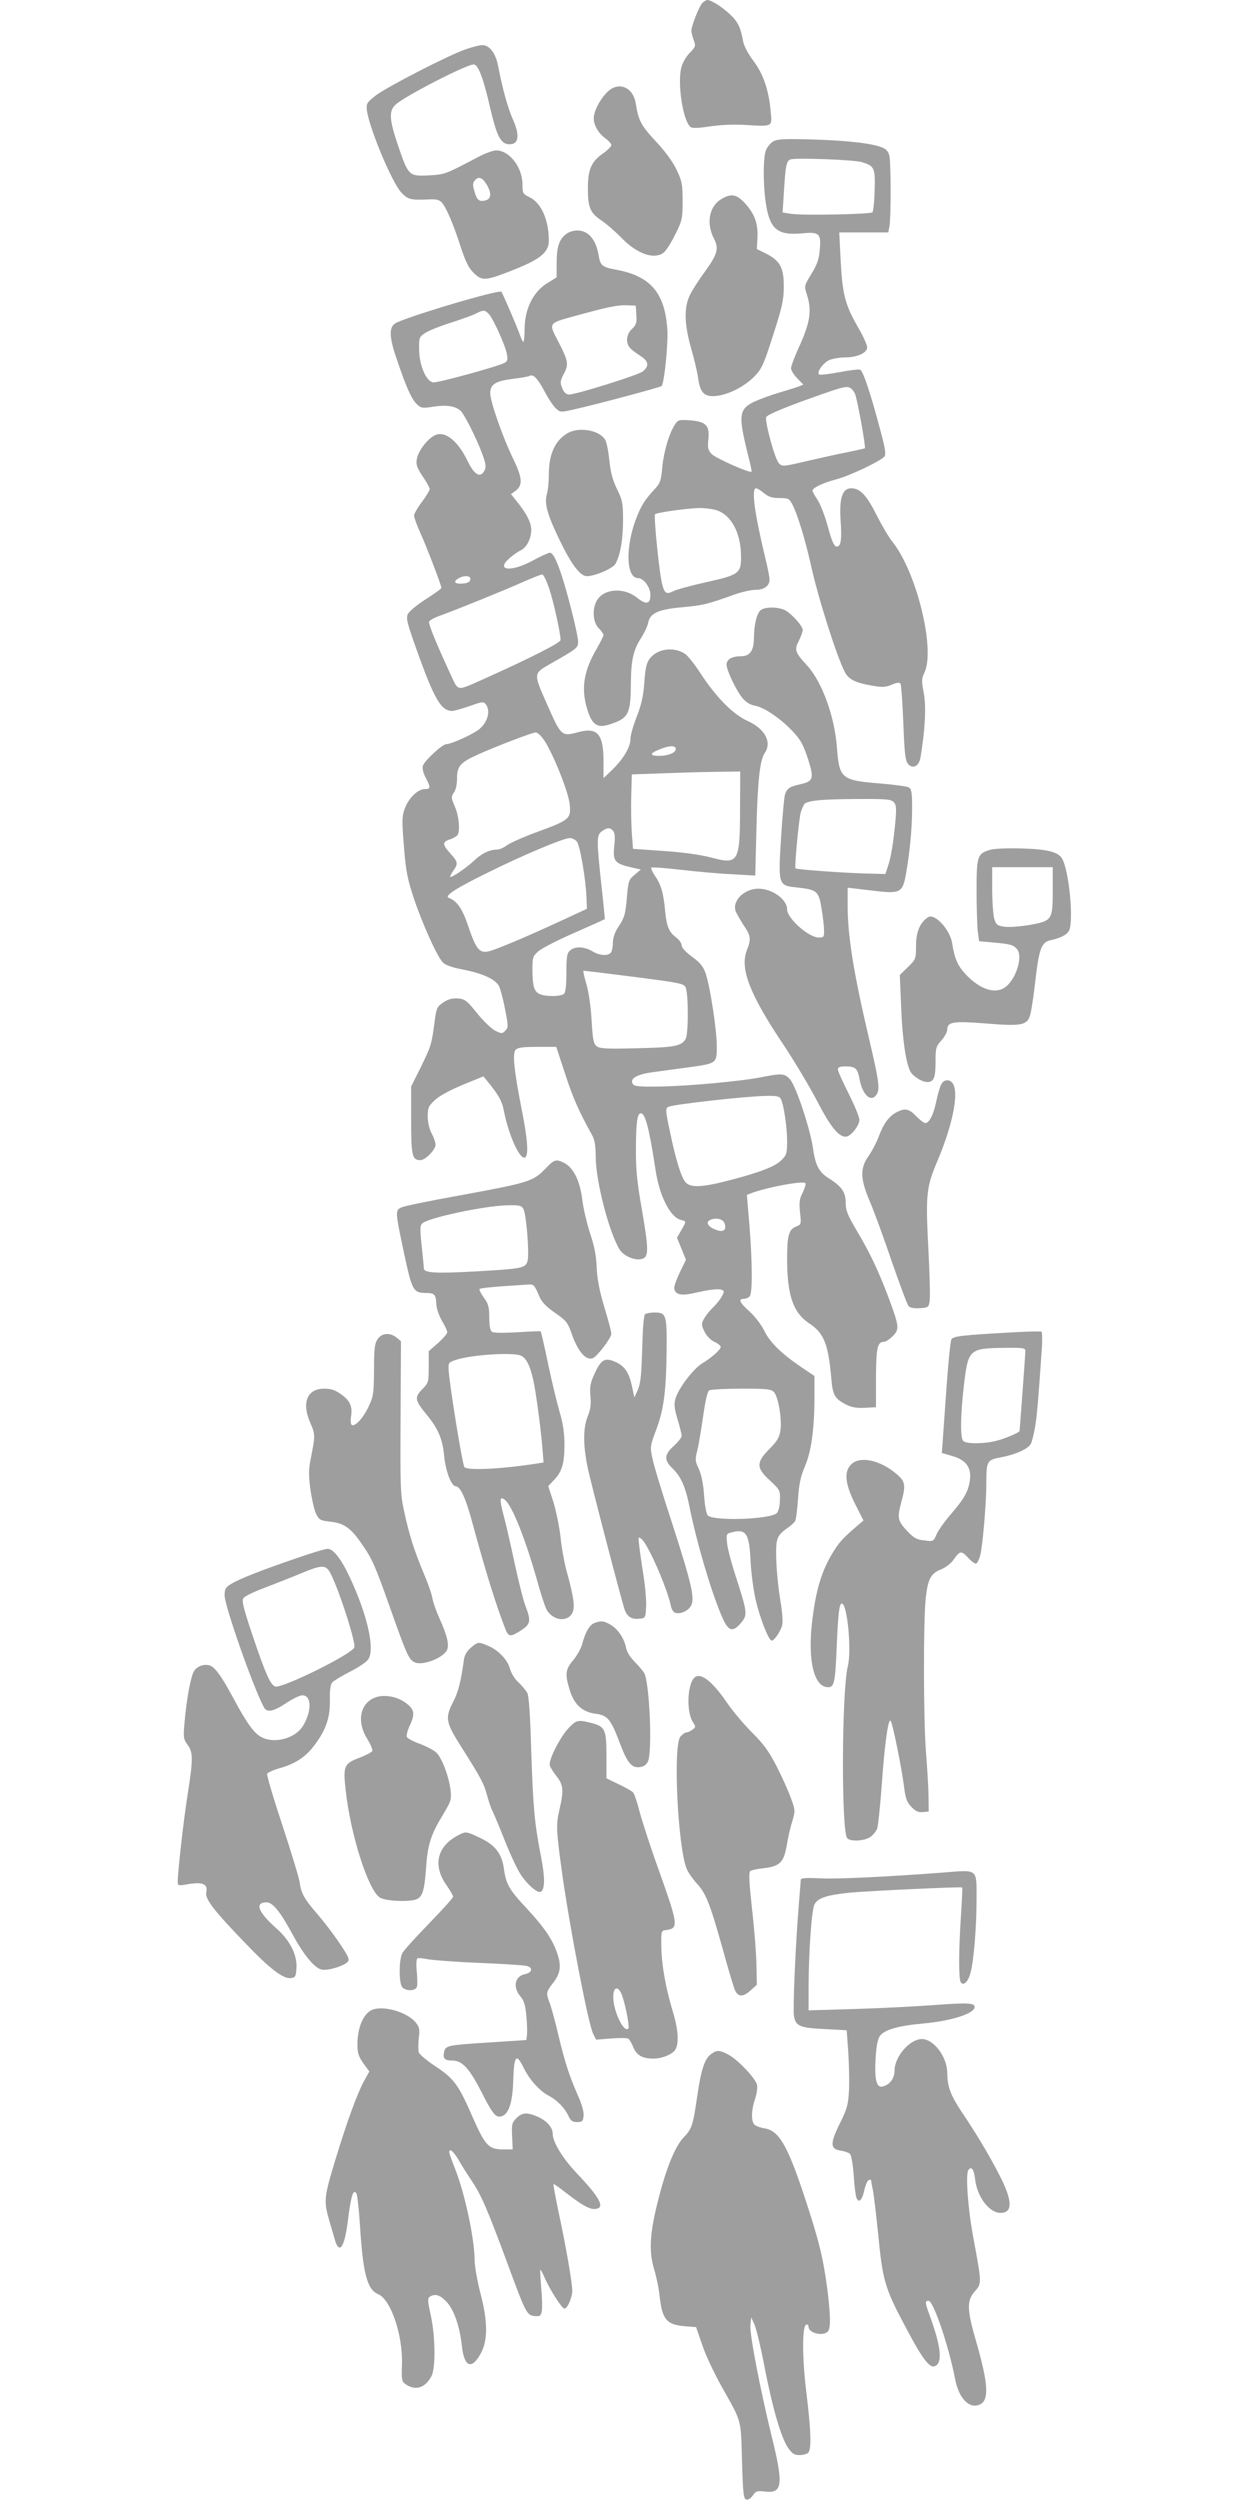 <?xml version="1.0" standalone="no"?>
<!DOCTYPE svg PUBLIC "-//W3C//DTD SVG 20010904//EN"
 "http://www.w3.org/TR/2001/REC-SVG-20010904/DTD/svg10.dtd">
<svg version="1.0" xmlns="http://www.w3.org/2000/svg"
 width="640pt" height="1280pt" viewBox="0 0 640 1280"
 preserveAspectRatio="xMidYMid meet">
<g transform="translate(0,1280) scale(0.1,-0.1)"
fill="#9e9e9e" stroke="none">
<path d="M3596 12785 c-16 -17 -56 -117 -56 -142 0 -9 5 -31 12 -49 11 -30 9
-34 -20 -64 -17 -17 -37 -50 -43 -73 -22 -81 7 -274 46 -307 9 -7 37 -7 101 3
56 8 124 11 184 7 137 -8 134 -10 126 69 -10 111 -38 193 -89 260 -27 36 -49
78 -52 99 -13 72 -27 101 -69 140 -42 39 -95 72 -115 72 -5 0 -16 -7 -25 -15z"/>
<path d="M2385 12548 c-89 -31 -402 -192 -460 -236 -45 -35 -50 -42 -47 -73 9
-87 128 -373 177 -425 34 -36 48 -39 140 -35 39 2 54 -2 67 -16 23 -26 59
-109 97 -228 26 -78 40 -107 68 -134 43 -41 58 -40 209 20 132 53 174 88 174
147 0 107 -39 194 -100 223 -33 16 -35 20 -35 65 0 88 -67 174 -135 174 -15 0
-59 -16 -96 -36 -167 -88 -166 -87 -249 -92 -101 -5 -104 -2 -156 150 -46 135
-49 179 -14 212 46 43 363 206 400 206 23 0 49 -66 85 -224 36 -154 57 -190
108 -184 39 4 42 53 7 129 -25 57 -52 153 -75 273 -13 66 -45 106 -82 105 -13
0 -50 -10 -83 -21z m105 -690 c28 -46 26 -76 -4 -84 -33 -8 -43 0 -57 46 -9
31 -9 43 1 55 19 23 38 18 60 -17z"/>
<path d="M3133 12347 c-42 -23 -93 -107 -93 -152 0 -37 23 -76 59 -103 17 -12
31 -28 31 -35 0 -7 -21 -28 -46 -45 -57 -41 -74 -81 -74 -175 0 -99 11 -126
68 -165 27 -18 73 -58 103 -89 79 -82 166 -113 215 -78 12 8 39 49 60 92 37
74 39 83 39 173 0 86 -3 102 -31 161 -20 42 -58 94 -107 146 -75 81 -88 105
-102 194 -11 70 -68 106 -122 76z"/>
<path d="M3959 12076 c-15 -9 -32 -30 -38 -47 -14 -39 -14 -171 -1 -263 20
-139 59 -172 184 -161 92 9 101 0 93 -86 -4 -47 -14 -75 -43 -122 -36 -59 -37
-61 -24 -101 27 -83 19 -141 -32 -257 -27 -58 -48 -114 -48 -124 0 -11 14 -34
32 -52 l31 -32 -24 -10 c-14 -5 -58 -19 -99 -31 -41 -12 -98 -33 -127 -46 -81
-39 -84 -69 -32 -278 11 -43 19 -80 17 -81 -9 -9 -186 70 -205 91 -18 20 -21
31 -16 76 7 70 -13 90 -96 96 -54 4 -60 2 -75 -21 -30 -45 -58 -141 -65 -219
-6 -68 -11 -82 -37 -110 -53 -57 -72 -87 -98 -156 -55 -146 -50 -302 11 -302
28 0 63 -47 63 -85 0 -49 -21 -53 -69 -15 -70 56 -175 46 -208 -20 -22 -44
-16 -108 12 -136 14 -14 25 -30 25 -35 0 -6 -16 -37 -34 -69 -67 -114 -82
-204 -50 -309 21 -72 46 -95 92 -86 20 4 53 15 74 26 47 24 58 60 58 189 1
118 12 171 52 233 17 26 34 62 37 80 10 48 52 67 176 78 105 10 126 15 260 63
39 14 89 26 112 26 46 0 73 20 73 53 0 12 -9 60 -21 107 -56 233 -73 360 -48
360 6 0 24 -11 41 -25 23 -19 41 -25 79 -25 46 0 50 -2 68 -37 26 -52 64 -178
91 -298 37 -171 133 -473 175 -555 19 -38 55 -56 137 -70 55 -10 71 -9 103 4
28 12 40 13 46 5 3 -6 10 -96 14 -200 6 -157 10 -193 24 -210 24 -29 57 -12
64 33 23 136 30 260 17 328 -12 63 -12 75 3 106 57 119 -40 515 -163 669 -18
22 -54 83 -81 136 -52 104 -85 139 -131 139 -45 0 -62 -50 -54 -165 7 -103 1
-137 -23 -133 -11 2 -24 33 -42 100 -14 53 -38 115 -52 137 -15 22 -27 44 -27
49 0 14 54 40 119 57 68 17 229 94 249 117 9 11 5 40 -19 129 -52 197 -90 310
-105 316 -7 3 -57 -3 -109 -13 -52 -10 -98 -15 -102 -11 -12 13 22 60 54 74
18 7 53 13 78 13 64 0 115 23 115 52 0 12 -22 61 -50 108 -63 110 -77 165 -86
339 l-7 141 125 0 126 0 6 31 c8 41 8 317 0 359 -5 24 -15 36 -38 45 -50 21
-179 36 -361 41 -140 4 -175 2 -196 -10z m453 -106 c65 -19 70 -30 66 -146 -1
-56 -7 -106 -11 -111 -11 -10 -353 -17 -414 -8 l-46 7 7 111 c8 132 13 154 34
161 30 9 326 -2 364 -14z m-56 -1158 c6 -4 16 -16 21 -27 11 -20 57 -275 51
-280 -2 -2 -41 -10 -88 -20 -47 -9 -141 -30 -210 -46 -120 -28 -125 -29 -142
-11 -20 19 -73 214 -65 236 5 14 114 58 292 120 105 37 123 40 141 28z m-692
-623 c78 -22 129 -114 130 -236 1 -88 -8 -96 -179 -134 -77 -17 -153 -38 -168
-46 -34 -17 -44 -12 -56 33 -15 53 -45 353 -37 361 9 9 161 30 226 32 25 0 63
-4 84 -10z"/>
<path d="M3692 11780 c-61 -37 -77 -123 -37 -201 27 -51 19 -80 -46 -170 -34
-46 -70 -103 -80 -127 -28 -63 -24 -148 10 -267 16 -55 32 -124 36 -154 10
-74 33 -95 95 -88 64 8 143 49 194 101 37 39 47 61 95 212 46 142 54 181 54
245 1 96 -19 134 -88 169 l-50 25 3 53 c4 75 -12 122 -59 176 -46 52 -74 58
-127 26z"/>
<path d="M2902 11604 c-38 -26 -52 -67 -52 -149 l0 -75 -50 -31 c-69 -43 -112
-128 -114 -228 0 -39 -3 -71 -6 -71 -4 0 -12 17 -19 38 -17 47 -88 212 -94
218 -13 13 -495 -131 -544 -162 -33 -21 -30 -74 11 -191 47 -139 74 -198 101
-223 21 -20 28 -21 86 -12 64 10 109 3 136 -20 19 -15 84 -145 113 -224 18
-50 20 -66 10 -84 -21 -39 -51 -22 -85 48 -53 110 -121 161 -173 131 -38 -21
-82 -81 -88 -120 -5 -28 1 -44 30 -88 20 -29 36 -58 36 -65 0 -7 -18 -37 -40
-66 -22 -29 -40 -61 -40 -70 0 -10 14 -48 31 -86 32 -70 109 -271 109 -284 0
-4 -36 -30 -80 -58 -44 -28 -85 -62 -92 -76 -10 -22 -3 -48 47 -188 89 -249
124 -308 180 -308 11 0 52 12 90 25 65 23 71 24 83 8 27 -37 5 -102 -46 -135
-45 -29 -135 -68 -157 -68 -20 0 -112 -85 -120 -111 -4 -12 2 -37 14 -60 27
-51 26 -59 -3 -59 -36 0 -82 -44 -102 -96 -16 -42 -17 -60 -6 -197 10 -129 18
-166 51 -267 43 -128 117 -293 147 -326 13 -15 46 -27 104 -38 105 -21 166
-50 185 -85 7 -15 22 -69 31 -119 17 -86 17 -93 1 -109 -15 -16 -19 -16 -50
-1 -19 9 -61 49 -94 90 -53 66 -63 73 -99 76 -29 2 -49 -4 -74 -20 -33 -23
-36 -28 -46 -109 -15 -109 -17 -115 -72 -228 l-47 -94 0 -172 c0 -182 5 -205
47 -205 26 0 78 53 78 79 0 12 -9 38 -20 58 -12 23 -20 57 -20 87 0 44 4 53
37 84 24 22 78 51 143 78 l105 43 18 -22 c59 -72 77 -103 87 -155 24 -125 83
-254 109 -238 18 12 13 93 -19 251 -38 196 -47 280 -30 300 10 11 35 15 110
15 l98 0 46 -140 c40 -123 69 -188 138 -313 13 -23 18 -55 18 -112 1 -123 67
-381 122 -472 21 -35 82 -60 117 -48 33 10 32 50 -1 243 -26 148 -33 214 -32
317 0 135 7 185 25 185 23 0 43 -78 75 -288 20 -135 75 -244 130 -258 29 -7
29 -6 2 -53 l-22 -38 23 -56 23 -57 -32 -66 c-17 -36 -30 -72 -28 -81 6 -31
33 -38 95 -25 88 20 130 25 148 18 14 -5 14 -9 1 -33 -8 -16 -29 -41 -46 -58
-17 -16 -38 -43 -46 -58 -14 -25 -13 -32 3 -65 11 -22 31 -43 50 -52 18 -8 33
-20 33 -26 0 -14 -46 -55 -94 -84 -45 -27 -121 -126 -137 -179 -9 -31 -7 -49
10 -108 12 -38 21 -77 21 -85 0 -8 -18 -31 -40 -51 -49 -44 -51 -72 -9 -113
45 -43 69 -95 90 -203 35 -173 105 -414 161 -548 35 -86 58 -95 103 -41 33 39
31 54 -25 228 -23 69 -44 148 -47 176 -5 47 -4 51 18 57 79 22 95 -1 102 -148
3 -60 15 -150 27 -200 21 -91 66 -205 81 -205 14 0 47 50 54 80 4 16 0 71 -9
122 -20 122 -28 264 -18 308 5 24 19 42 46 61 21 14 42 32 47 41 5 8 11 60 15
114 5 77 13 114 35 166 33 76 49 192 49 358 l0 105 -67 45 c-103 70 -162 128
-190 187 -15 30 -47 72 -74 97 -52 46 -61 66 -31 66 10 0 23 5 30 12 15 15 15
163 -1 367 l-13 153 23 9 c82 31 268 65 277 51 3 -5 -4 -26 -14 -48 -17 -31
-19 -50 -14 -101 7 -61 6 -63 -20 -73 -37 -14 -46 -46 -46 -164 0 -189 31
-278 115 -333 73 -48 96 -105 111 -278 7 -88 17 -106 77 -137 28 -14 54 -18
95 -16 l57 3 0 151 c1 155 7 184 42 184 8 0 28 13 44 29 35 35 33 50 -21 196
-52 138 -97 233 -164 345 -46 78 -56 102 -56 141 0 55 -20 84 -85 125 -53 34
-70 65 -84 164 -16 100 -87 313 -117 345 -27 29 -43 30 -139 11 -100 -21 -380
-47 -529 -49 -103 -2 -128 1 -136 13 -17 27 19 49 100 60 41 6 123 17 183 25
147 20 147 20 147 108 0 82 -33 299 -56 370 -13 38 -27 56 -70 88 -33 24 -54
47 -54 59 0 11 -13 29 -29 41 -36 27 -48 55 -56 139 -8 89 -21 131 -51 175
-14 20 -22 40 -19 43 3 3 70 -2 148 -11 78 -9 196 -20 263 -23 l121 -7 6 239
c6 248 18 352 42 388 39 55 2 125 -88 165 -75 34 -163 124 -242 246 -29 45
-64 88 -77 97 -59 39 -143 27 -182 -25 -16 -22 -22 -49 -27 -120 -5 -69 -14
-112 -38 -174 -18 -46 -33 -97 -33 -115 0 -43 -35 -102 -92 -158 l-46 -44 0
87 c0 138 -31 174 -127 149 -89 -24 -89 -24 -166 151 -65 146 -64 149 10 192
148 84 153 88 153 118 0 30 -37 183 -72 302 -31 102 -55 155 -72 155 -8 0 -48
-18 -88 -40 -114 -62 -195 -51 -116 15 18 15 42 32 54 37 30 14 54 60 54 105
0 38 -24 85 -82 156 l-22 27 21 15 c41 29 39 66 -10 167 -53 109 -117 292
-117 335 0 45 27 62 114 73 43 5 81 12 86 15 19 12 42 -11 76 -75 19 -37 46
-78 59 -90 24 -22 24 -22 99 -5 105 23 436 112 443 118 14 14 34 210 30 287
-12 190 -85 276 -262 309 -72 13 -82 22 -90 74 -14 82 -53 127 -110 127 -17 0
-41 -7 -53 -16z m356 -416 c3 -41 -1 -52 -22 -72 -31 -28 -34 -74 -8 -100 9
-9 33 -27 52 -39 42 -27 45 -53 9 -80 -27 -19 -336 -116 -375 -117 -13 0 -25
10 -32 25 -16 35 -15 44 7 85 23 45 20 64 -31 162 -50 96 -53 92 89 131 163
45 216 56 263 54 l45 -2 3 -47z m-755 4 c23 -25 84 -160 92 -204 6 -29 3 -38
-12 -46 -36 -19 -343 -103 -365 -100 -36 5 -71 87 -72 167 -1 62 0 66 31 86
17 12 78 36 135 54 56 18 114 39 128 47 34 18 44 17 63 -4z m310 -1409 c23
-71 57 -225 57 -260 0 -14 -154 -92 -390 -198 -146 -65 -131 -67 -173 22 -75
162 -114 258 -110 270 3 7 26 20 51 29 84 30 335 132 427 173 50 22 95 40 101
40 6 1 23 -34 37 -76z m-405 50 c-2 -13 -14 -19 -41 -21 -39 -3 -49 10 -19 27
29 17 64 14 60 -6z m382 -829 c48 -77 122 -264 127 -324 7 -72 -2 -79 -165
-139 -72 -26 -142 -58 -157 -69 -15 -12 -38 -22 -51 -22 -37 0 -77 -19 -114
-54 -38 -36 -110 -86 -123 -86 -5 0 1 13 12 29 28 39 27 47 -15 93 -40 45 -40
58 2 71 16 6 32 15 36 21 15 21 8 98 -13 146 -19 45 -20 50 -5 72 10 13 16 43
16 73 0 62 17 81 105 121 100 45 279 113 298 114 10 0 29 -19 47 -46z m670
-39 c0 -19 -39 -35 -84 -35 -50 0 -51 12 -4 31 54 23 88 24 88 4z m329 -302
c0 -278 -8 -291 -146 -254 -58 15 -142 27 -245 34 l-157 11 -6 80 c-3 45 -5
131 -3 191 l3 110 140 5 c77 3 202 7 278 8 l137 2 -1 -187z m-649 -118 c8 -10
10 -34 5 -77 -8 -76 2 -89 83 -108 l53 -12 -32 -27 c-30 -25 -32 -33 -39 -112
-8 -93 -12 -107 -48 -161 -15 -23 -24 -52 -24 -75 0 -21 -5 -44 -10 -50 -15
-19 -59 -16 -96 7 -40 24 -89 26 -114 3 -15 -13 -18 -32 -18 -113 0 -61 -4
-100 -12 -108 -14 -14 -87 -16 -121 -3 -32 12 -40 38 -41 125 0 64 2 70 30 95
16 15 100 58 185 95 84 37 155 69 156 70 0 0 -7 80 -18 176 -25 233 -25 255 3
274 28 20 42 20 58 1z m-187 -53 c16 -18 46 -189 50 -291 l2 -54 -125 -58
c-183 -85 -340 -151 -378 -160 -47 -10 -64 10 -103 124 -31 94 -57 132 -101
150 -24 10 32 47 197 128 176 88 388 177 421 178 11 1 28 -7 37 -17z m296
-694 c239 -31 254 -34 262 -55 14 -37 14 -235 0 -261 -20 -38 -57 -45 -251
-49 -153 -4 -188 -2 -205 10 -16 13 -20 32 -26 133 -4 71 -15 146 -27 187 -11
37 -18 67 -14 67 4 0 121 -14 261 -32z m749 -625 c15 -29 32 -144 32 -217 0
-60 -3 -70 -28 -95 -32 -33 -107 -62 -259 -102 -149 -39 -208 -42 -234 -11
-22 27 -49 115 -78 254 -25 117 -25 124 -6 132 35 13 392 53 497 55 55 1 69
-2 76 -16z m-289 -635 c13 -34 -4 -49 -39 -36 -40 13 -58 37 -39 49 28 17 69
10 78 -13z m254 -866 c22 -24 41 -139 33 -195 -6 -37 -16 -55 -57 -96 -68 -69
-68 -97 4 -162 50 -47 52 -50 50 -100 0 -30 -7 -57 -16 -66 -31 -32 -317 -42
-352 -13 -8 6 -16 47 -20 103 -4 60 -14 107 -27 136 -19 40 -20 48 -8 94 7 27
20 106 30 175 11 79 22 127 31 133 8 5 82 9 165 9 131 0 153 -2 167 -18z"/>
<path d="M2904 10581 c-63 -38 -94 -108 -94 -210 0 -36 -4 -81 -10 -100 -14
-48 2 -106 65 -236 62 -128 106 -185 140 -185 41 0 134 40 146 63 25 45 39
126 39 221 0 91 -3 105 -31 162 -22 45 -33 86 -39 147 -5 47 -14 94 -22 106
-31 50 -136 67 -194 32z"/>
<path d="M3896 9677 c-21 -15 -35 -74 -36 -142 0 -66 -20 -95 -66 -95 -47 0
-74 -16 -74 -43 0 -29 50 -134 83 -173 17 -20 39 -33 62 -37 46 -8 130 -64
192 -130 42 -44 55 -68 79 -140 33 -103 29 -117 -37 -132 -55 -12 -68 -21 -79
-50 -5 -12 -14 -113 -21 -223 -15 -245 -15 -246 83 -256 101 -11 110 -19 124
-106 7 -41 13 -92 13 -112 1 -35 -1 -38 -27 -38 -52 0 -162 98 -162 144 0 51
-76 106 -147 106 -72 0 -134 -61 -117 -114 4 -11 22 -43 40 -71 39 -57 41 -72
17 -133 -35 -93 17 -226 189 -482 57 -86 134 -215 172 -288 67 -130 109 -182
146 -182 25 0 70 56 70 87 0 14 -25 74 -55 134 -30 59 -55 115 -55 123 0 12
10 16 38 16 52 0 63 -10 73 -66 16 -85 63 -123 90 -73 14 27 8 71 -41 279 -80
340 -110 529 -110 683 l0 92 119 -14 c152 -19 162 -14 180 86 20 114 31 233
31 335 0 83 -3 99 -18 107 -10 5 -77 14 -150 20 -195 16 -205 25 -217 185 -12
159 -76 334 -152 418 -63 68 -67 81 -43 127 11 22 20 47 20 55 0 21 -57 84
-91 102 -35 17 -99 18 -123 1z m679 -983 c14 -14 15 -30 10 -93 -10 -110 -23
-192 -39 -237 l-13 -39 -109 3 c-111 3 -345 20 -351 26 -6 6 17 249 27 287 6
21 16 41 22 46 26 15 90 21 260 22 151 1 179 -1 193 -15z"/>
<path d="M5070 8449 c-66 -19 -70 -32 -70 -208 0 -86 3 -179 6 -208 l7 -52 66
-6 c91 -8 107 -12 126 -32 36 -36 -3 -161 -62 -200 -51 -34 -130 -6 -200 70
-40 43 -56 80 -68 158 -11 70 -89 154 -123 133 -41 -26 -62 -75 -62 -146 0
-68 -1 -70 -42 -110 l-41 -40 7 -167 c6 -160 24 -283 47 -327 13 -25 60 -54
86 -54 34 0 43 21 43 102 0 72 2 80 30 111 17 19 30 44 30 55 0 40 30 45 195
32 199 -16 220 -11 234 63 6 29 17 110 25 181 17 139 30 172 74 182 52 11 83
27 95 48 25 45 2 301 -34 368 -19 36 -75 50 -209 54 -69 2 -141 -1 -160 -7z
m320 -208 c0 -152 -3 -156 -120 -177 -47 -8 -104 -12 -127 -9 -38 6 -43 10
-53 43 -5 20 -10 88 -10 150 l0 112 155 0 155 0 0 -119z"/>
<path d="M4819 7248 c-6 -12 -18 -50 -25 -86 -14 -69 -36 -112 -57 -112 -7 0
-27 16 -46 35 -36 38 -57 43 -101 20 -38 -20 -65 -56 -90 -122 -11 -30 -35
-76 -53 -102 -45 -64 -43 -117 8 -236 21 -49 71 -186 111 -304 41 -118 79
-221 86 -228 7 -9 27 -13 57 -11 44 3 46 4 51 38 3 19 0 141 -7 270 -14 273
-10 312 45 442 77 181 111 343 83 396 -15 28 -47 28 -62 0z"/>
<path d="M2795 6819 c-68 -70 -80 -73 -471 -145 -133 -24 -254 -49 -269 -56
-32 -15 -32 -19 14 -236 41 -191 47 -202 113 -202 43 0 50 -8 52 -59 1 -21 14
-58 29 -84 15 -25 27 -51 27 -58 0 -7 -21 -32 -47 -55 l-48 -42 0 -80 c0 -78
-1 -82 -33 -115 -41 -42 -39 -55 24 -132 58 -71 80 -123 88 -210 8 -79 37
-155 60 -155 23 0 52 -64 86 -192 68 -250 119 -414 168 -540 16 -39 25 -40 76
-8 53 34 56 49 27 126 -11 28 -36 127 -56 220 -20 93 -45 204 -57 247 -21 81
-20 99 8 77 37 -32 101 -192 160 -398 19 -70 42 -141 50 -158 27 -57 101 -73
131 -28 19 29 13 80 -27 224 -11 41 -25 118 -30 170 -6 52 -22 132 -36 178
l-27 83 30 32 c41 43 53 85 53 181 0 58 -7 108 -26 171 -14 50 -41 161 -59
248 -18 87 -35 160 -37 161 -1 1 -54 -1 -117 -5 -63 -4 -122 -4 -130 1 -11 6
-15 25 -16 73 0 54 -4 71 -27 102 -15 21 -25 41 -23 45 4 6 86 13 249 23 29 2
32 -1 59 -64 10 -25 36 -51 79 -81 57 -39 65 -50 84 -104 32 -93 73 -141 109
-128 23 9 95 104 95 125 0 11 -16 72 -36 137 -25 84 -36 141 -39 202 -2 61
-12 111 -34 176 -16 50 -35 129 -40 174 -12 95 -45 161 -91 185 -42 22 -52 19
-95 -26z m-115 -209 c15 -28 31 -231 21 -266 -10 -37 -26 -40 -272 -54 -201
-11 -259 -7 -259 16 0 7 -5 59 -11 115 -9 84 -9 104 3 115 29 29 326 92 440
93 58 1 69 -2 78 -19z m-15 -750 c28 -11 48 -49 65 -124 14 -64 37 -235 46
-337 l7 -87 -39 -6 c-173 -27 -348 -36 -366 -18 -10 10 -76 417 -81 497 -2 37
0 40 36 52 77 26 286 40 332 23z"/>
<path d="M3304 6072 c-8 -4 -13 -66 -16 -177 -4 -135 -8 -178 -22 -210 l-18
-40 -12 56 c-15 70 -35 101 -79 123 -61 29 -80 18 -118 -69 -17 -38 -20 -60
-16 -103 4 -40 1 -67 -14 -104 -24 -62 -24 -146 0 -263 20 -93 176 -690 190
-729 13 -34 36 -48 73 -44 33 3 33 4 36 59 2 31 -4 103 -13 160 -9 57 -19 126
-22 154 -6 47 -5 49 12 35 33 -27 132 -253 150 -343 3 -15 12 -30 20 -34 25
-9 64 6 81 32 24 37 7 111 -96 430 -49 149 -94 297 -100 330 -12 57 -11 63 18
140 40 105 52 193 55 401 2 193 -1 204 -62 204 -20 0 -41 -4 -47 -8z"/>
<path d="M5195 5979 c-272 -15 -315 -20 -324 -37 -5 -10 -16 -120 -25 -247 -9
-126 -18 -253 -20 -282 l-4 -52 54 -16 c70 -20 98 -58 90 -123 -8 -57 -28 -94
-97 -174 -33 -38 -66 -85 -74 -104 -15 -36 -16 -37 -62 -31 -40 4 -54 12 -90
50 -47 51 -50 65 -28 147 23 84 20 104 -20 139 -85 75 -192 99 -237 53 -38
-37 -31 -100 20 -202 l43 -85 -33 -28 c-76 -65 -95 -87 -131 -148 -46 -79 -74
-164 -92 -289 -34 -221 -6 -379 68 -388 38 -5 43 16 51 206 7 170 13 222 26
222 28 0 51 -238 31 -320 -32 -130 -34 -851 -3 -882 18 -18 87 -14 117 6 14 9
30 29 36 43 5 15 16 118 24 230 15 213 34 343 46 321 11 -20 56 -243 67 -331
8 -65 15 -84 38 -108 22 -23 36 -29 59 -27 l30 3 -1 85 c-1 47 -7 146 -13 219
-13 165 -14 675 -1 790 11 98 26 126 81 147 21 9 49 30 61 48 33 47 40 48 75
10 18 -20 37 -33 42 -29 6 3 15 23 20 43 12 44 31 267 31 362 0 121 2 125 77
139 74 14 138 43 151 69 5 9 14 44 20 77 10 53 16 115 37 422 2 40 1 74 -3 75
-4 2 -65 1 -137 -3z m55 -96 c0 -13 -28 -394 -30 -410 -1 -7 -72 -38 -115 -49
-62 -17 -157 -18 -173 -2 -16 16 -15 125 3 283 22 188 26 192 213 194 91 1
102 -1 102 -16z"/>
<path d="M1933 5943 c-15 -22 -18 -50 -18 -158 -1 -118 -3 -135 -27 -185 -27
-59 -70 -106 -87 -96 -5 4 -7 22 -4 41 9 53 -4 83 -49 115 -32 23 -52 30 -88
30 -88 0 -117 -72 -71 -176 25 -56 25 -65 5 -167 -14 -67 -15 -93 -5 -171 7
-50 20 -107 29 -126 16 -32 21 -35 73 -41 68 -7 105 -32 157 -108 58 -82 72
-115 152 -341 83 -234 93 -255 121 -270 39 -22 153 22 169 65 10 27 -2 76 -43
166 -14 31 -29 74 -33 95 -3 22 -24 81 -46 132 -47 113 -73 193 -99 315 -19
84 -20 124 -18 481 l2 389 -23 19 c-34 27 -76 23 -97 -9z"/>
<path d="M1515 4821 c-181 -62 -292 -106 -332 -131 -28 -17 -33 -25 -33 -59 0
-53 147 -472 201 -572 15 -29 48 -23 114 21 33 22 70 40 83 40 48 0 49 -81 3
-157 -41 -66 -152 -94 -218 -54 -37 23 -72 73 -138 196 -56 104 -88 151 -115
165 -27 14 -68 2 -86 -25 -17 -26 -39 -144 -49 -263 -7 -77 -6 -86 15 -115 29
-38 29 -76 1 -253 -20 -123 -51 -398 -51 -447 0 -23 1 -23 59 -13 71 11 96 -1
87 -44 -6 -33 36 -89 198 -257 127 -133 196 -186 236 -181 22 3 25 8 28 52 4
66 -33 141 -101 201 -96 85 -115 135 -52 135 31 0 70 -48 130 -159 58 -107
113 -176 151 -185 30 -8 116 18 135 40 10 12 2 29 -44 97 -30 45 -81 111 -112
147 -68 78 -83 106 -91 164 -4 25 -44 157 -89 293 -45 136 -80 254 -77 261 2
6 30 19 61 28 85 24 138 59 186 125 56 77 76 138 74 228 -1 46 3 76 12 87 7 8
48 33 91 55 43 21 85 50 94 64 34 52 -4 223 -93 415 -46 99 -86 150 -116 150
-12 0 -85 -22 -162 -49z m170 -64 c38 -59 139 -365 129 -392 -14 -35 -370
-211 -405 -200 -24 8 -49 63 -116 262 -46 137 -56 177 -47 190 6 10 56 34 110
54 54 21 137 53 184 73 100 42 124 44 145 13z"/>
<path d="M3043 4490 c-25 -10 -46 -46 -62 -107 -6 -23 -27 -60 -46 -83 -40
-47 -43 -71 -19 -150 22 -75 64 -115 131 -124 63 -8 79 -26 124 -144 40 -107
62 -134 102 -130 22 2 35 11 44 28 24 47 9 400 -18 453 -7 12 -29 38 -49 58
-22 22 -40 50 -44 70 -9 48 -40 96 -78 119 -36 22 -51 23 -85 10z"/>
<path d="M2411 4364 c-19 -15 -32 -38 -35 -57 -17 -121 -29 -169 -57 -223 -41
-80 -37 -103 44 -230 99 -156 116 -189 131 -247 8 -30 21 -68 29 -83 8 -16 36
-83 62 -149 26 -66 62 -143 80 -171 34 -53 88 -99 104 -90 21 13 22 71 2 175
-35 179 -41 252 -51 543 -5 182 -12 284 -20 300 -7 12 -27 37 -45 54 -19 16
-38 48 -44 70 -12 46 -60 96 -113 118 -49 21 -51 20 -87 -10z"/>
<path d="M3552 4207 c-34 -41 -37 -175 -4 -225 15 -23 15 -25 -3 -38 -10 -8
-24 -14 -30 -14 -7 0 -20 -9 -31 -21 -39 -43 -14 -567 32 -678 8 -19 32 -53
53 -76 46 -50 67 -104 133 -340 27 -99 55 -191 61 -205 17 -35 40 -36 79 -2
l33 30 -2 104 c-1 56 -11 186 -23 287 -15 141 -17 186 -8 192 6 4 39 11 71 14
81 10 101 31 116 121 6 38 19 93 28 121 15 51 15 55 -7 115 -12 35 -45 108
-73 163 -41 80 -67 115 -127 175 -42 42 -99 110 -127 151 -79 116 -141 162
-171 126z"/>
<path d="M1914 4106 c-73 -33 -87 -126 -33 -210 16 -27 28 -54 25 -61 -2 -6
-32 -22 -66 -35 -79 -29 -84 -43 -70 -167 25 -228 115 -509 174 -548 27 -18
141 -24 184 -11 34 11 45 43 53 156 8 124 24 175 86 277 42 70 45 78 40 126
-7 66 -43 164 -72 193 -12 12 -50 32 -84 45 -35 12 -65 29 -68 36 -3 8 4 36
17 62 27 60 21 83 -31 118 -46 30 -112 39 -155 19z"/>
<path d="M2911 3952 c-45 -48 -104 -166 -96 -191 3 -11 19 -36 35 -56 35 -44
37 -73 14 -172 -18 -76 -16 -106 15 -331 39 -276 134 -770 158 -815 l15 -30
77 6 c42 3 81 3 88 -1 6 -4 18 -24 26 -45 17 -41 47 -57 103 -57 45 0 100 23
113 48 18 33 13 103 -13 189 -38 125 -58 240 -60 333 -1 84 -1 85 24 88 65 9
64 23 -37 307 -42 116 -85 250 -98 298 -12 48 -27 93 -34 100 -6 7 -40 26 -74
42 l-62 30 0 116 c0 135 -7 150 -80 168 -66 17 -75 14 -114 -27z m276 -1374
c19 -59 37 -157 30 -164 -23 -24 -77 89 -77 161 0 58 28 59 47 3z"/>
<path d="M2345 3403 c-110 -58 -131 -157 -55 -261 16 -23 30 -47 30 -53 0 -6
-56 -68 -124 -138 -67 -69 -129 -137 -136 -151 -18 -33 -18 -153 -1 -174 18
-21 67 -21 75 0 4 9 3 45 0 79 -4 35 -2 65 3 68 5 3 28 1 52 -4 24 -5 143 -14
264 -19 122 -5 232 -12 245 -16 32 -9 27 -33 -8 -41 -54 -10 -66 -66 -26 -114
19 -22 26 -45 31 -102 4 -40 5 -84 3 -97 l-3 -25 -185 -12 c-220 -14 -228 -16
-236 -48 -8 -34 2 -45 41 -45 51 0 87 -38 149 -159 60 -118 75 -136 105 -126
36 11 56 71 59 188 4 123 16 136 53 60 29 -60 82 -119 128 -143 43 -22 83 -63
102 -105 11 -24 21 -30 44 -30 26 0 30 4 33 32 2 20 -9 60 -29 104 -46 105
-66 168 -100 309 -16 69 -36 142 -44 163 -20 51 -19 59 15 102 40 51 46 89 22
157 -25 72 -68 133 -159 231 -86 92 -102 120 -113 199 -11 79 -45 122 -124
159 -70 33 -71 33 -111 12z"/>
<path d="M4835 3213 c-277 -21 -549 -35 -632 -30 -74 3 -103 2 -103 -7 0 -6
-5 -63 -10 -126 -17 -208 -31 -533 -25 -572 9 -52 30 -61 160 -67 l110 -6 8
-110 c4 -60 6 -148 4 -195 -4 -75 -9 -95 -46 -170 -52 -105 -51 -132 2 -141
21 -3 43 -11 49 -17 7 -7 15 -56 19 -109 3 -54 10 -106 14 -116 12 -29 29 -13
40 38 6 27 16 50 23 53 7 2 12 2 12 -1 0 -2 4 -27 10 -55 5 -28 16 -122 25
-209 24 -250 34 -285 139 -483 95 -180 131 -225 161 -200 30 25 20 103 -34
252 -25 68 -26 78 -7 78 25 0 102 -226 136 -400 19 -100 73 -156 127 -131 48
22 43 106 -17 315 -50 172 -51 216 -9 264 36 41 36 40 -7 272 -28 147 -41 327
-26 349 16 23 29 4 35 -50 11 -88 72 -169 130 -169 57 0 61 51 13 155 -43 92
-131 243 -209 357 -60 90 -76 132 -77 204 0 82 -69 174 -130 174 -62 0 -140
-90 -140 -162 0 -39 -24 -72 -61 -81 -31 -8 -42 34 -36 140 3 62 10 100 21
117 21 33 92 54 226 66 142 13 260 51 260 84 0 21 -34 23 -210 10 -91 -7 -272
-16 -402 -20 l-238 -7 0 129 c1 181 16 387 30 413 17 34 65 49 186 61 99 9
566 31 571 26 1 -1 -2 -67 -7 -146 -12 -184 -12 -321 -1 -339 14 -21 38 2 50
48 17 61 31 237 31 376 0 159 9 152 -165 138z"/>
<path d="M1915 2513 c-50 -13 -85 -87 -85 -181 0 -44 6 -61 30 -96 l31 -42
-25 -45 c-36 -65 -89 -209 -151 -414 -56 -185 -58 -205 -29 -305 14 -47 28
-96 32 -109 4 -13 12 -26 18 -28 18 -6 35 46 48 159 14 108 26 143 41 117 4
-6 12 -73 17 -148 16 -261 37 -343 94 -367 65 -27 127 -210 122 -360 -3 -76
-1 -87 17 -100 51 -37 103 -21 135 42 21 41 19 207 -5 312 -16 72 -16 85 -4
93 27 17 52 9 85 -26 39 -41 68 -127 79 -228 12 -109 52 -122 99 -32 34 65 33
161 -3 299 -17 65 -31 144 -31 175 0 107 -50 340 -99 464 -17 43 -31 82 -31
87 0 24 21 6 47 -37 15 -27 46 -76 69 -110 48 -72 79 -143 180 -416 96 -261
101 -271 141 -275 27 -3 32 0 37 25 3 15 2 69 -3 118 -4 50 -6 92 -5 94 2 2
12 -17 23 -42 26 -60 88 -157 101 -157 15 0 40 56 40 91 0 42 -33 231 -70 403
-16 77 -28 141 -26 143 2 2 25 -14 52 -35 85 -67 128 -92 155 -92 62 0 36 53
-88 183 -72 76 -123 159 -123 202 0 32 -29 65 -74 86 -56 25 -82 24 -112 -6
-23 -23 -25 -32 -22 -93 l3 -67 -52 0 c-71 1 -89 20 -153 165 -72 166 -96 198
-190 260 -44 29 -82 61 -86 72 -3 11 -3 44 0 72 6 44 4 56 -14 79 -40 51 -152
87 -215 70z"/>
<path d="M3642 2284 c-34 -24 -52 -77 -73 -222 -21 -144 -26 -161 -70 -207
-42 -45 -86 -151 -125 -303 -47 -180 -53 -274 -26 -367 12 -38 24 -97 28 -130
13 -129 35 -157 127 -165 l61 -5 32 -93 c17 -51 63 -148 101 -215 102 -182 96
-159 102 -377 5 -172 8 -195 23 -198 9 -2 24 8 33 22 15 22 21 24 64 19 88
-10 93 37 31 287 -57 234 -112 517 -108 564 l4 41 17 -37 c9 -20 33 -119 52
-220 42 -214 84 -358 120 -411 21 -30 32 -37 58 -37 18 0 38 5 45 12 17 17 15
106 -8 297 -23 182 -24 352 -2 359 6 2 12 -3 12 -12 0 -31 73 -49 98 -24 16
16 15 83 -3 225 -21 155 -42 241 -114 460 -89 269 -132 344 -207 356 -20 3
-42 11 -50 18 -19 15 -18 74 2 132 9 27 13 59 10 73 -9 35 -101 131 -148 155
-45 23 -57 24 -86 3z"/>
</g>
</svg>
